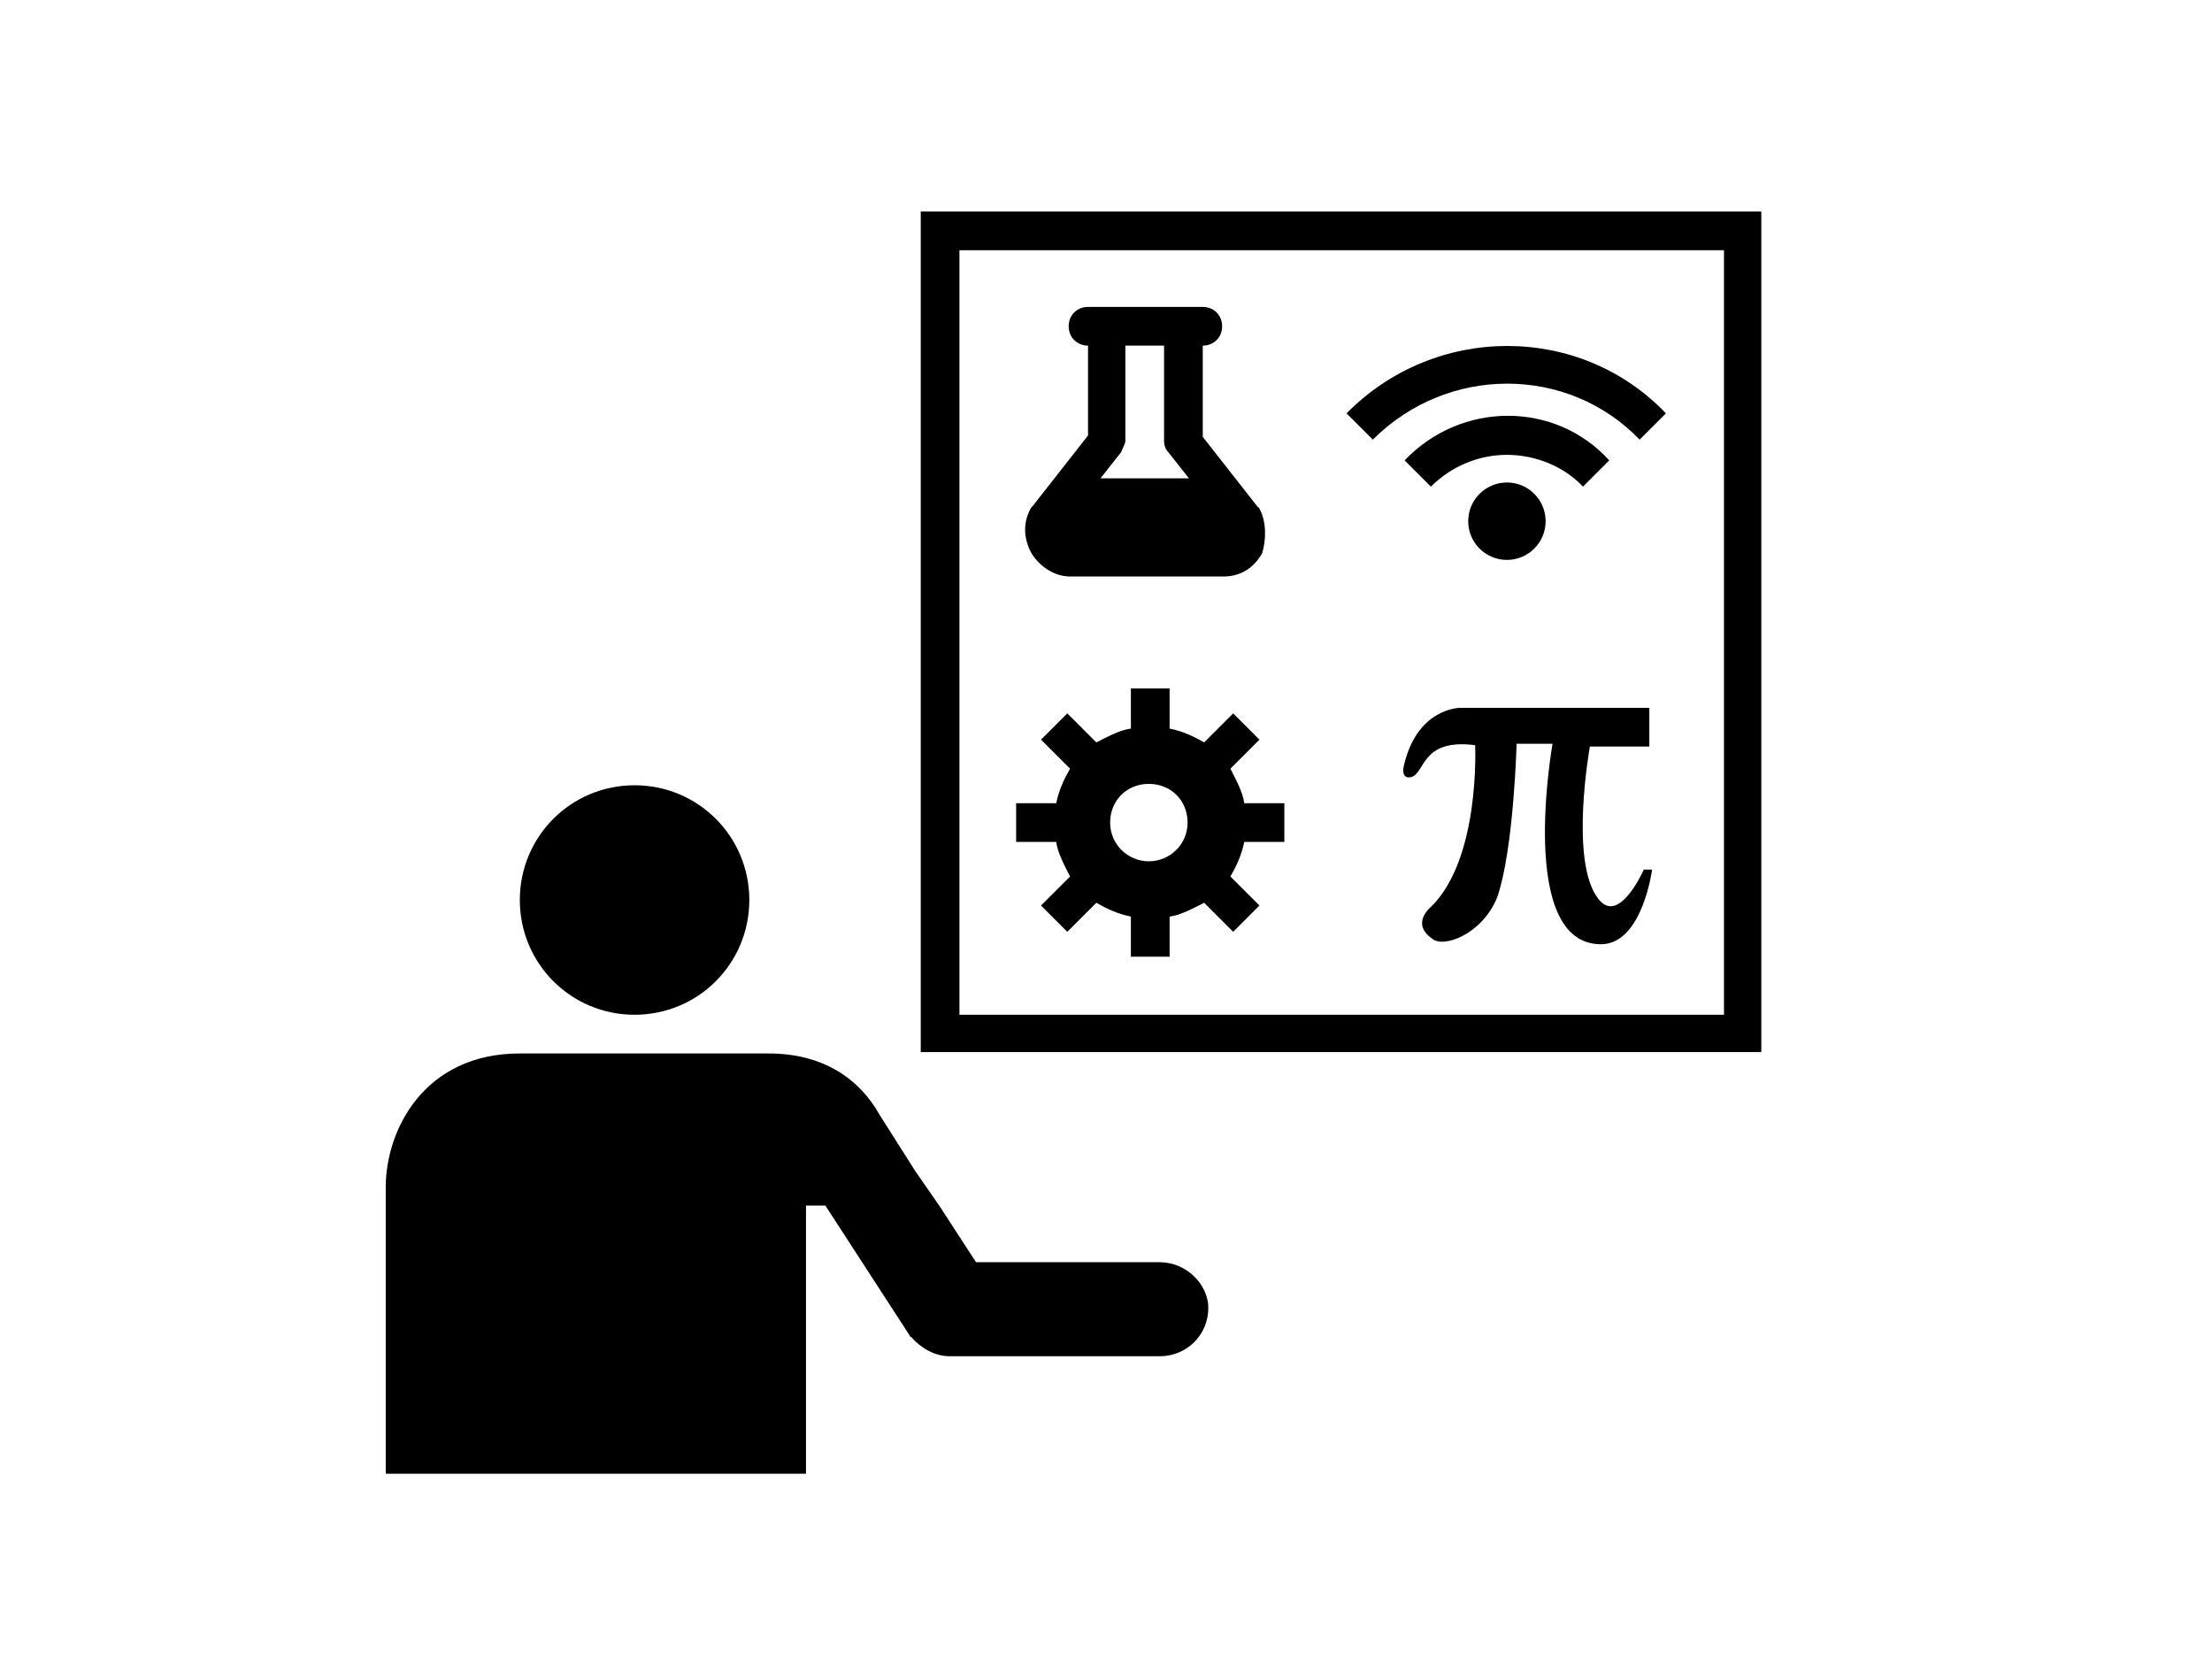<?xml version="1.0" encoding="utf-8"?>
<!-- Generator: Adobe Illustrator 24.0.1, SVG Export Plug-In . SVG Version: 6.00 Build 0)  -->
<svg version="1.1" xmlns="http://www.w3.org/2000/svg" xmlns:xlink="http://www.w3.org/1999/xlink" x="0px" y="0px"
	 viewBox="0 0 160 120" style="enable-background:new 0 0 160 120;" xml:space="preserve">
<style type="text/css">
	.st0{display:none;}
	.st1{display:inline;stroke:#000000;stroke-width:4;stroke-miterlimit:10;}
	.st2{display:inline;stroke:#000000;stroke-miterlimit:10;}
</style>
<g id="Calque_2">
</g>
<g id="Calque_1">
	<g>
		<g class="st0">
			<path class="st1" d="M28.8-4c-9.7,0-17.4,7.9-17.4,17.4v97.8c0,9.7,7.7,17.4,17.4,17.4h97.8c9.7,0,17.4-7.7,17.4-17.4V13.4
				C144,3.9,136.3-4,126.6-4H28.8z"/>
			<rect x="27.9" y="12.6" class="st2" width="99.5" height="99.5"/>
		</g>
		<g>
			<path d="M54.2,65.1c0,4.6-3.7,8.3-8.3,8.3s-8.3-3.7-8.3-8.3s3.7-8.3,8.3-8.3S54.2,60.5,54.2,65.1"/>
			<path d="M83.9,91.3H70.6l-2.6-4l-1.8-2.6l-2.6-4.1c-1.4-2.5-4-4.4-8-4.4h-18c-6.9,0-9.7,5.5-9.7,9.7v20.7h30.4V87.2h1.4l6.1,9.4
				c0,0,0,0.1,0.1,0.1l0,0l0,0c0.7,0.8,1.7,1.4,2.8,1.4h15.2c1.9,0,3.5-1.5,3.5-3.5C87.4,92.9,85.8,91.3,83.9,91.3z"/>
			<path d="M127.4,76.1H66.6V15.3h60.8V76.1z M69.4,73.4h55.3V18.1H69.4V73.4z"/>
			<path d="M91.1,36.8c0,0,0-0.1-0.1-0.1l-4-5.1V25c0.8,0,1.4-0.6,1.4-1.4c0-0.8-0.6-1.4-1.4-1.4h-8.3c-0.8,0-1.4,0.6-1.4,1.4
				c0,0.8,0.6,1.4,1.4,1.4v6.5l-4,5.1l-0.1,0.1c-0.6,1-0.6,2.2,0,3.3c0.6,1,1.7,1.7,2.8,1.7h11.1c1.2,0,2.2-0.6,2.8-1.7
				C91.6,39,91.6,37.7,91.1,36.8z M84.2,25v6.9c0,0.3,0.1,0.6,0.3,0.8l1.5,1.9h-6.4l1.5-1.9c0.1-0.3,0.3-0.6,0.3-0.8V25H84.2z"/>
			<path d="M92.9,60.9v-2.8H90c-0.1-0.8-0.6-1.7-1-2.5l2.1-2.1l-1.9-1.9l-2.1,2.1c-0.7-0.4-1.5-0.8-2.5-1v-2.9h-2.8v2.9
				c-0.8,0.1-1.7,0.6-2.5,1l-2.1-2.1l-1.9,1.9l2.1,2.1c-0.4,0.7-0.8,1.5-1,2.5h-2.9v2.8h2.9c0.1,0.8,0.6,1.7,1,2.5l-2.1,2.1l1.9,1.9
				l2.1-2.1c0.7,0.4,1.5,0.8,2.5,1v2.9h2.8v-2.9c0.8-0.1,1.7-0.6,2.5-1l2.1,2.1l1.9-1.9L89,63.4c0.4-0.7,0.8-1.5,1-2.5H92.9z
				 M83.1,62.3c-1.5,0-2.8-1.2-2.8-2.8s1.2-2.8,2.8-2.8s2.8,1.2,2.8,2.8S84.6,62.3,83.1,62.3z"/>
			<path d="M119.3,54v-2.8h-13.7c0,0-3.2,0-4.1,4.4c0,0-0.1,0.8,0.6,0.6c1-0.3,0.7-2.8,4.6-2.3c0,0,0.4,8.2-3.2,11.7
				c0,0-1.5,1.2,0.1,2.3c0.8,0.7,3.6-0.3,4.7-3c1.2-3.5,1.4-11.1,1.4-11.1h2.6c0,0-2.6,14.5,3.5,14.5c3,0,3.7-5.4,3.7-5.4h-0.6
				c0,0-1.8,4.1-3.3,2.1C113.5,62.3,115,54,115,54H119.3L119.3,54z"/>
			<g>
				<path d="M97.4,29.9l1.9,1.9c5.4-5.4,14.1-5.4,19.3,0l1.9-1.9C114.3,23.4,103.8,23.4,97.4,29.9z"/>
				<path d="M101.6,33.3l1.9,1.9c1.5-1.5,3.5-2.3,5.5-2.3s4.1,0.8,5.5,2.3l1.9-1.9C112.5,29,105.7,29,101.6,33.3z"/>
				<circle cx="109" cy="37.7" r="2.8"/>
			</g>
		</g>
	</g>
</g>
</svg>
